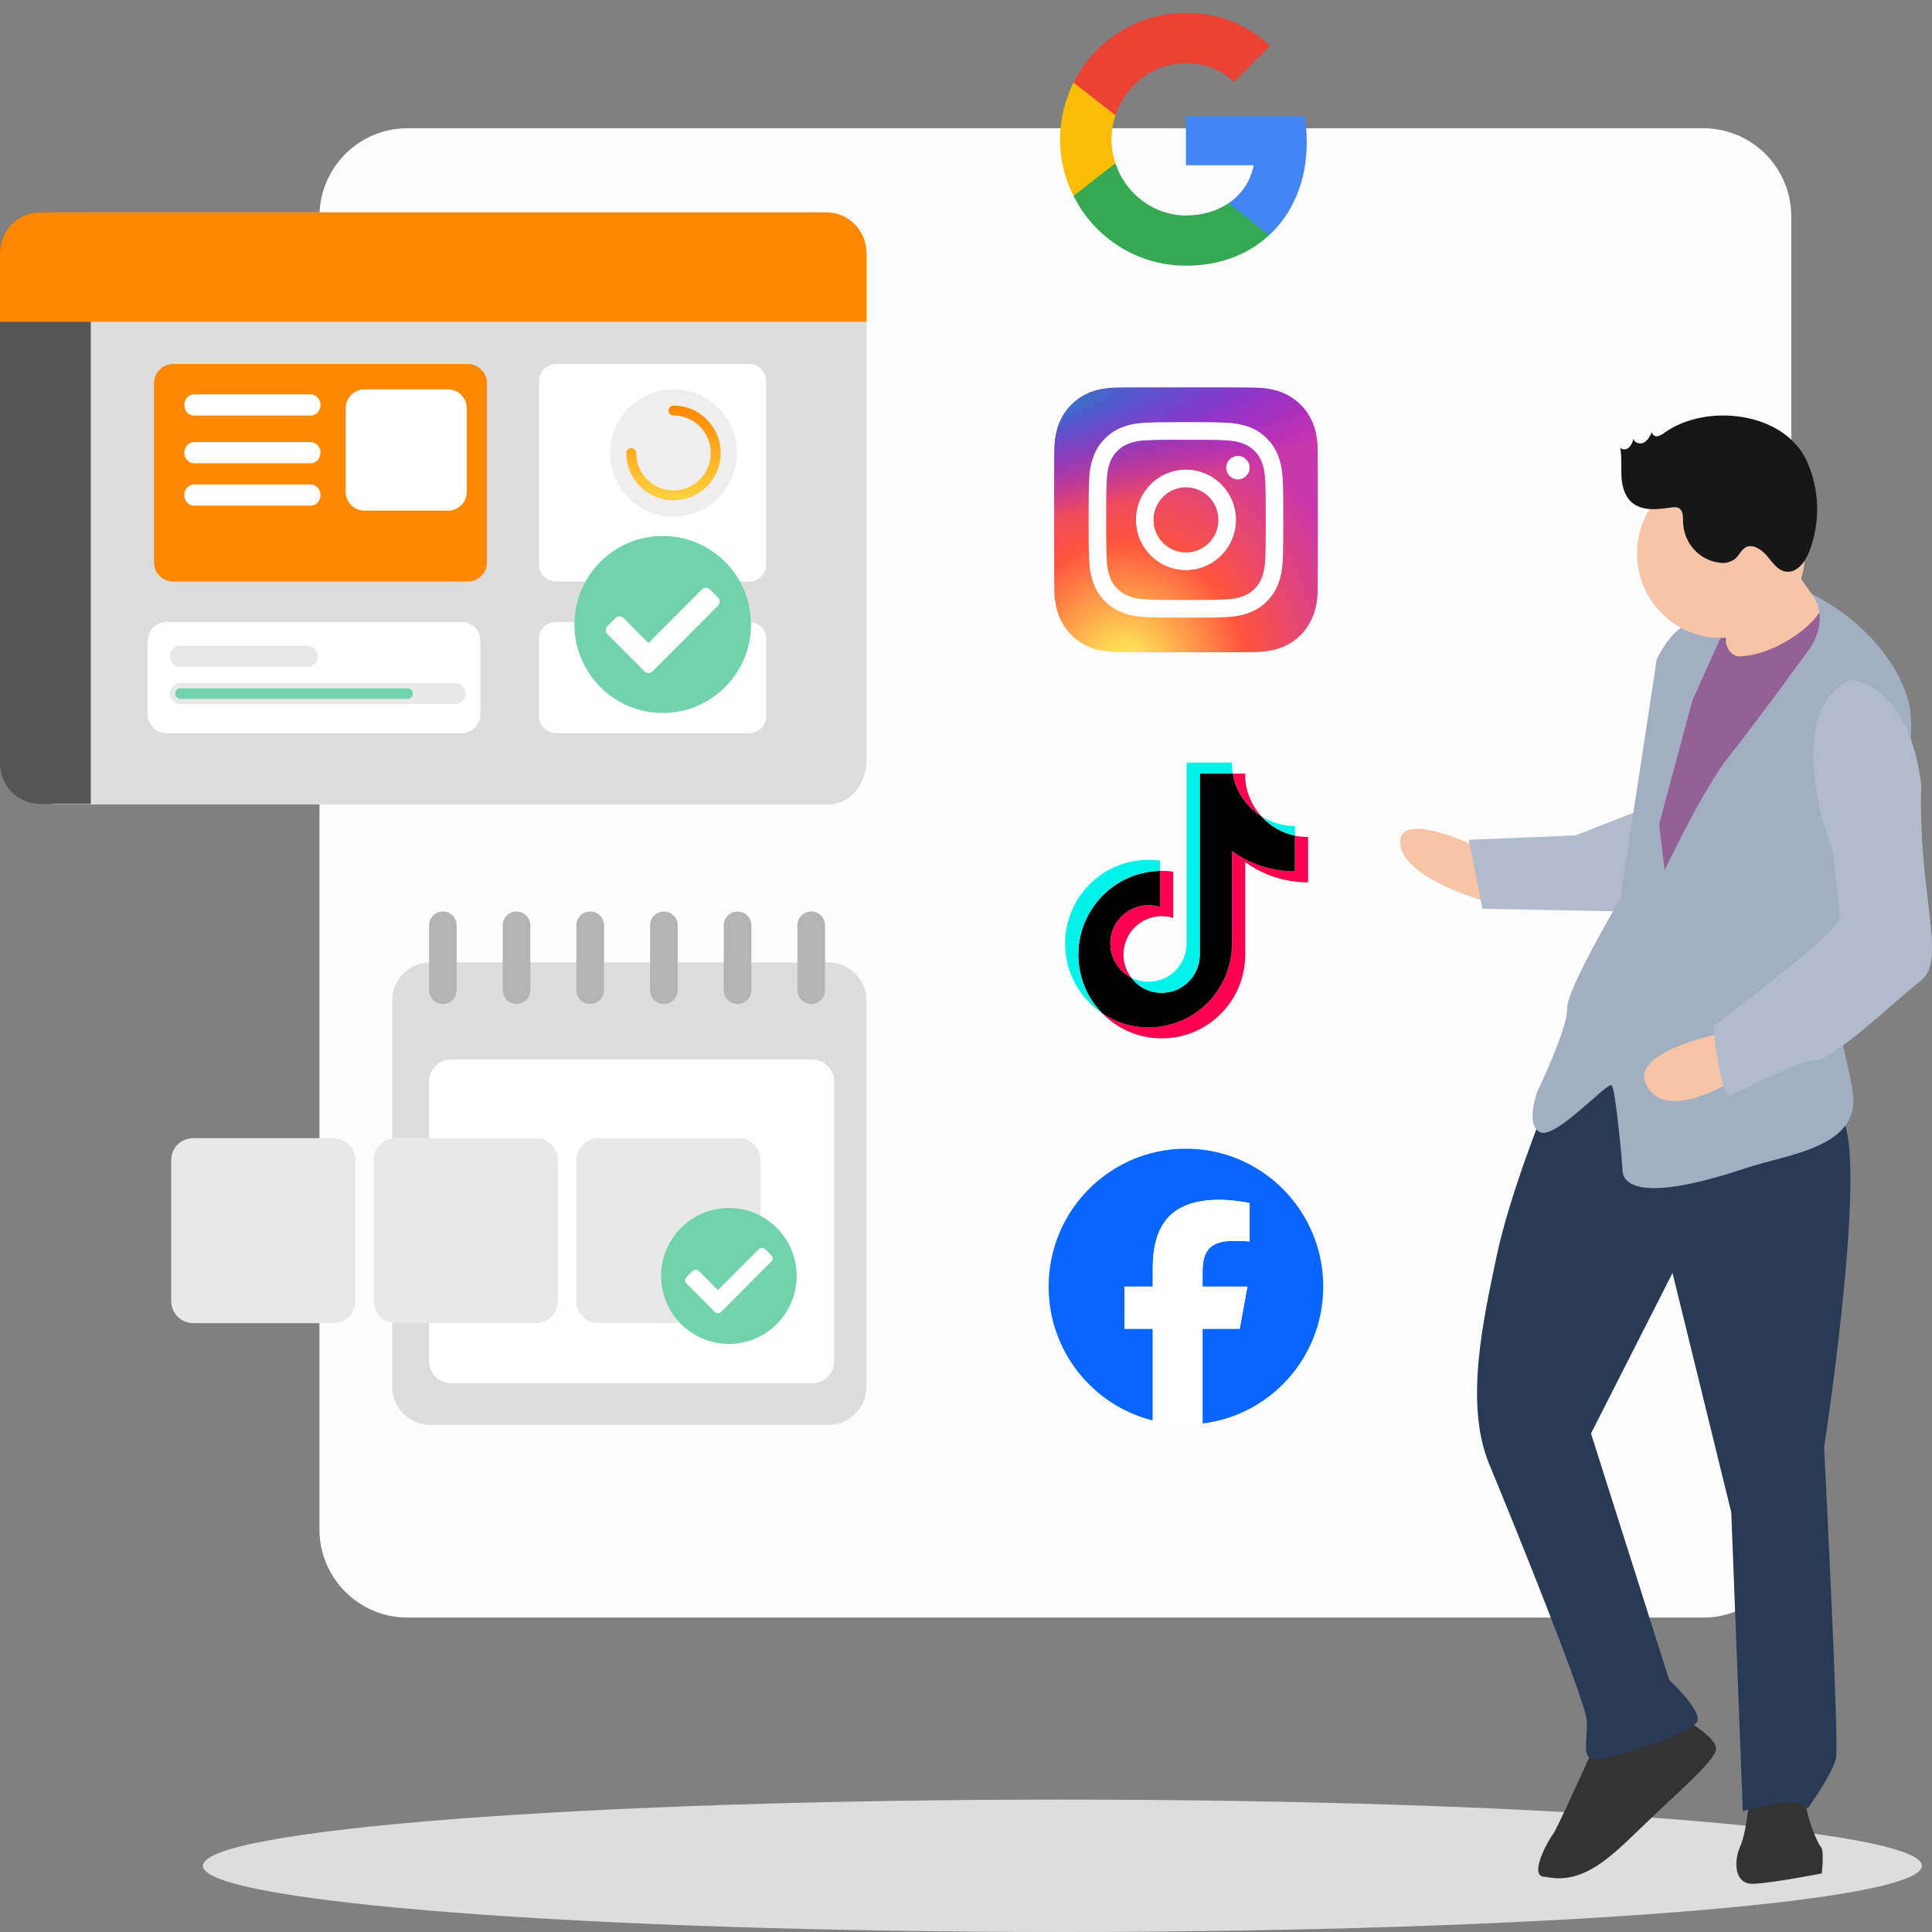 <svg width="300" height="300" viewBox="0 0 300 300" fill="none" xmlns="http://www.w3.org/2000/svg">
<rect x="0" y="0" width="300" height="300" fill="#808080" stroke="none"/>
<path d="M164.964 300C238.672 300 298.425 295.398 298.425 289.722C298.425 284.045 238.672 279.443 164.964 279.443C91.256 279.443 31.504 284.045 31.504 289.722C31.504 295.398 91.256 300 164.964 300Z" fill="#DDDDDD"/>
<path d="M49.603 33.619C49.603 26.05 55.723 19.915 63.272 19.915H264.48C272.029 19.915 278.149 26.05 278.149 33.619V237.473C278.149 245.042 272.029 251.178 264.48 251.178H63.272C55.723 251.178 49.603 245.042 49.603 237.473V33.619Z" fill="#FCFCFC"/>
<path d="M230.201 139.828C230.201 139.828 217.618 136.268 217.412 130.885C217.206 125.501 229.912 131.732 229.912 131.732L230.201 139.828Z" fill="#F7C4A7"/>
<path d="M252.799 141.542L230.202 141.113L228.07 130.407L244.628 129.724L254.932 125.696C257.948 126.783 254.359 139.515 252.799 141.542Z" fill="#B0BBCC"/>
<path d="M280.603 277.901C279.485 279.737 282.129 286.183 282.725 286.745C283.321 287.307 282.874 290.905 282.874 290.905C282.874 290.905 275.24 292.404 272.26 292.516C269.281 292.628 269.169 289.068 270.249 286.632C271.329 284.197 271.702 278.238 271.702 278.238C271.702 278.238 281.72 276.064 280.603 277.901Z" fill="#333333"/>
<path d="M261.2 266.733C261.2 266.733 266.857 269.86 266.445 271.734C266.034 273.608 260.498 278.351 255.359 283.297C250.22 288.244 245.978 292.719 240.009 291.434C237.067 291.584 240.606 285.433 241.164 284.796C241.723 284.159 247.719 270.818 247.719 270.818L261.2 266.733Z" fill="#333333"/>
<path d="M270.818 94.447L271.23 105.156L262.969 105.479L262.557 94.769L270.818 94.447Z" fill="#664736"/>
<path d="M284.81 172.858C291.29 172.596 283.246 224.761 283.246 224.761C283.246 224.761 285.592 270.556 285.108 272.954C284.624 275.353 280.676 280.861 280.676 280.861C279.41 278.501 270.621 281.236 270.621 281.236L268.833 234.842L259.709 197.666L247.047 222.587L259.188 260.85C259.188 260.85 264.104 265.384 263.582 267.22C263.061 269.057 250.213 273.142 247.829 273.217C245.446 273.291 246.526 270.256 246.414 267.295C246.302 264.335 235.167 236.791 231.256 227.384C227.346 217.978 230.363 204.787 232.374 195.156C234.385 185.524 239.785 172.221 239.785 172.221C252.819 157.418 278.33 173.12 284.81 172.858Z" fill="#293A56"/>
<path d="M267.497 93.111C268.13 94.272 267.981 105.59 267.981 105.59L280.345 103.903C280.345 103.903 287.272 98.882 284.814 96.596C282.356 94.31 276.062 84.416 276.062 84.416C276.062 84.416 266.864 91.949 267.497 93.111Z" fill="#F7C4A7"/>
<path d="M258.629 107.763L255.724 124.552L252.186 155.656L259.485 160.716L289.428 107.726C289.428 107.726 283.595 91.777 283.074 93.576C283.074 96.146 276.251 101.634 270.248 101.917C267.865 102.029 267.723 98.287 267.723 98.287L258.629 107.763Z" fill="#946196"/>
<path d="M293.621 128.262C295.185 125.377 297.857 114.096 296.293 108.738C294.119 101.355 287.976 95.648 281.349 92.211C284.354 96.574 280.865 100.905 280.865 100.905C280.865 100.905 272.411 112.56 268.463 117.469C264.516 122.378 258.483 135.12 258.483 135.12L257.626 128L262.803 108.738L267.719 97.832C267.719 97.832 265.298 96.146 262.356 96.858C259.451 97.57 257.254 102.404 257.254 102.404L251.593 139.58C251.593 139.58 243.251 153.633 243.362 156.593C243.474 159.554 238.73 169.485 238.73 169.485C238.73 169.485 236.773 174.694 239.156 175.818C241.54 176.942 249.61 167.96 250.243 168.523C250.876 169.085 251.911 180.6 251.948 181.799C251.985 182.998 253.036 187.442 271.136 181.371C277.662 179.181 289.045 178.212 287.68 169.485C286.973 164.875 284.962 158.505 284.664 152.996C284.626 152.846 284.626 152.733 284.626 152.621C284.515 149.923 285.259 147.3 286.451 144.789C289.505 138.38 291.237 132.609 293.621 128.262Z" fill="#A2AFC3"/>
<path d="M272.018 166.044C272.018 166.044 258.626 175.573 255.512 168.157C253.467 163.288 266.811 160.559 266.811 160.559L272.018 166.044Z" fill="#F7C4A7"/>
<path d="M284.514 131.956C284.514 131.956 285.558 139.609 285.633 141.97C286.485 144.111 274.973 152.248 266.042 159.463C266.042 159.463 267.085 170.743 268.835 170.069C270.585 169.394 278.816 164.781 281.795 164.668C284.774 164.556 294.346 155.341 298.33 152.23C302.352 149.082 297.771 138.556 298.33 121.842C296.298 105.684 287.307 105.568 287.307 105.568C276.283 110.777 284.514 131.956 284.514 131.956Z" fill="#B0BBCC"/>
<path d="M267.233 99.069C260.034 99.069 254.198 93.196 254.198 85.953C254.198 78.709 260.034 72.836 267.233 72.836C274.432 72.836 280.268 78.709 280.268 85.953C280.268 93.196 274.432 99.069 267.233 99.069Z" fill="#F7C4A7"/>
<path d="M280.565 71.599C282.576 76.059 282.688 81.118 280.938 85.653C280.305 87.264 279.038 88.988 277.325 88.763C276.022 88.576 275.24 87.339 274.383 86.327C273.527 85.315 272.149 84.378 271.031 85.016C270.361 85.428 270.026 86.252 269.43 86.777C268.722 87.302 267.866 87.526 267.009 87.376C263.881 87.002 261.498 84.378 261.349 81.193C261.349 80.294 261.386 79.169 260.567 78.832C260.269 78.757 259.933 78.72 259.598 78.795C257.438 79.094 255.017 79.432 253.379 78.008C252.262 77.033 251.852 75.459 251.777 73.96C251.703 72.461 251.852 70.962 251.591 69.501C251.926 69.913 252.597 69.838 252.969 69.463C253.304 69.088 253.565 68.601 253.64 68.077C253.714 68.751 254.682 69.051 255.278 68.714C255.874 68.376 256.209 67.739 256.507 67.102C256.582 67.552 256.991 67.814 257.401 67.739C257.773 67.627 258.183 67.44 258.481 67.177C264.887 62.605 276.99 63.842 280.565 71.599Z" fill="#171717"/>
<path d="M202.914 22.073C202.914 20.681 202.789 19.343 202.558 18.058H184.152V25.66H194.67C194.208 28.105 192.822 30.175 190.744 31.567V36.51H197.086C200.782 33.083 202.914 28.051 202.914 22.073Z" fill="#4285F4"/>
<path d="M184.152 41.256C189.428 41.256 193.852 39.508 197.085 36.51L190.743 31.567C189.002 32.745 186.781 33.458 184.152 33.458C179.07 33.458 174.753 30.015 173.208 25.375H166.705V30.443C169.921 36.849 176.512 41.256 184.152 41.256Z" fill="#34A853"/>
<path d="M173.208 25.357C172.817 24.179 172.586 22.93 172.586 21.628C172.586 20.325 172.817 19.076 173.208 17.898V12.83H166.706C165.373 15.471 164.609 18.451 164.609 21.628C164.609 24.804 165.373 27.784 166.706 30.425L171.769 26.463L173.208 25.357Z" fill="#FBBC05"/>
<path d="M184.152 9.814C187.03 9.814 189.588 10.814 191.631 12.741L197.228 7.12C193.834 3.944 189.428 1.999 184.152 1.999C176.512 1.999 169.921 6.406 166.705 12.83L173.208 17.898C174.753 13.258 179.07 9.814 184.152 9.814Z" fill="#EA4335"/>
<path d="M205.471 199.786C205.471 187.96 195.926 178.372 184.152 178.372C172.377 178.372 162.832 187.96 162.832 199.786C162.832 209.828 169.715 218.254 179.001 220.568V206.329H174.605V199.786H179.001V196.966C179.001 189.678 182.285 186.3 189.409 186.3C190.76 186.3 193.091 186.566 194.044 186.832V192.763C193.541 192.71 192.667 192.684 191.581 192.684C188.085 192.684 186.734 194.014 186.734 197.472V199.786H193.698L192.502 206.329H186.734V221.042C197.291 219.762 205.471 210.734 205.471 199.786Z" fill="#0866FF"/>
<path d="M192.502 206.329L193.699 199.786H186.735V197.471C186.735 194.013 188.086 192.683 191.581 192.683C192.667 192.683 193.541 192.71 194.044 192.763V186.831C193.091 186.565 190.76 186.299 189.41 186.299C182.286 186.299 179.002 189.678 179.002 196.966V199.786H174.605V206.329H179.002V220.568C180.651 220.979 182.376 221.199 184.152 221.199C185.026 221.199 185.888 221.145 186.735 221.042V206.329H192.502Z" fill="white"/>
<path d="M184.165 60.171C175.618 60.171 173.118 60.18 172.632 60.221C170.878 60.367 169.787 60.645 168.597 61.239C167.681 61.696 166.958 62.226 166.245 62.968C164.946 64.323 164.159 65.989 163.874 67.97C163.735 68.931 163.695 69.127 163.687 74.038C163.684 75.676 163.687 77.83 163.687 80.72C163.687 89.298 163.696 91.806 163.737 92.293C163.879 94.007 164.147 95.086 164.714 96.265C165.797 98.524 167.866 100.219 170.303 100.851C171.147 101.07 172.079 101.19 173.276 101.247C173.783 101.269 178.95 101.285 184.121 101.285C189.291 101.285 194.462 101.278 194.957 101.253C196.342 101.188 197.147 101.079 198.036 100.848C200.489 100.213 202.52 98.543 203.626 96.253C204.181 95.101 204.463 93.982 204.591 92.357C204.619 92.003 204.63 86.355 204.63 80.715C204.63 75.073 204.618 69.436 204.59 69.082C204.461 67.431 204.179 66.32 203.605 65.147C203.134 64.187 202.612 63.469 201.853 62.736C200.498 61.437 198.842 60.646 196.868 60.36C195.912 60.221 195.721 60.18 190.828 60.171H184.165Z" fill="url(#paint0_radial_9083_9025)"/>
<path d="M184.165 60.171C175.618 60.171 173.118 60.18 172.632 60.221C170.878 60.367 169.787 60.645 168.597 61.239C167.681 61.696 166.958 62.226 166.245 62.968C164.946 64.323 164.159 65.989 163.874 67.97C163.735 68.931 163.695 69.127 163.687 74.038C163.684 75.676 163.687 77.83 163.687 80.72C163.687 89.298 163.696 91.806 163.737 92.293C163.879 94.007 164.147 95.086 164.714 96.265C165.797 98.524 167.866 100.219 170.303 100.851C171.147 101.07 172.079 101.19 173.276 101.247C173.783 101.269 178.95 101.285 184.121 101.285C189.291 101.285 194.462 101.278 194.957 101.253C196.342 101.188 197.147 101.079 198.036 100.848C200.489 100.213 202.52 98.543 203.626 96.253C204.181 95.101 204.463 93.982 204.591 92.357C204.619 92.003 204.63 86.355 204.63 80.715C204.63 75.073 204.618 69.436 204.59 69.082C204.461 67.431 204.179 66.32 203.605 65.147C203.134 64.187 202.612 63.469 201.853 62.736C200.498 61.437 198.842 60.646 196.868 60.36C195.912 60.221 195.721 60.18 190.828 60.171H184.165Z" fill="url(#paint1_radial_9083_9025)"/>
<path d="M184.156 65.548C180.05 65.548 179.535 65.566 177.923 65.64C176.314 65.714 175.216 65.969 174.254 66.345C173.26 66.733 172.417 67.251 171.577 68.096C170.736 68.939 170.22 69.786 169.832 70.785C169.458 71.75 169.202 72.854 169.13 74.469C169.058 76.089 169.039 76.606 169.039 80.73C169.039 84.853 169.057 85.368 169.13 86.988C169.204 88.604 169.459 89.707 169.833 90.672C170.219 91.671 170.735 92.518 171.576 93.362C172.416 94.206 173.259 94.726 174.253 95.114C175.214 95.49 176.313 95.745 177.922 95.819C179.534 95.893 180.049 95.911 184.154 95.911C188.259 95.911 188.773 95.893 190.385 95.819C191.994 95.745 193.094 95.49 194.055 95.114C195.049 94.726 195.891 94.206 196.731 93.362C197.572 92.518 198.088 91.671 198.476 90.673C198.847 89.707 199.102 88.604 199.178 86.988C199.25 85.369 199.269 84.853 199.269 80.73C199.269 76.606 199.25 76.089 199.178 74.47C199.102 72.853 198.847 71.75 198.476 70.785C198.088 69.786 197.572 68.939 196.731 68.096C195.89 67.251 195.049 66.732 194.054 66.345C193.091 65.969 191.992 65.714 190.383 65.64C188.77 65.566 188.257 65.548 184.151 65.548H184.156ZM182.8 68.284C183.202 68.283 183.651 68.284 184.156 68.284C188.191 68.284 188.67 68.298 190.263 68.371C191.737 68.439 192.537 68.686 193.07 68.894C193.775 69.169 194.278 69.498 194.807 70.029C195.336 70.561 195.663 71.067 195.938 71.775C196.145 72.31 196.391 73.113 196.458 74.593C196.531 76.194 196.547 76.674 196.547 80.726C196.547 84.778 196.531 85.258 196.458 86.859C196.391 88.339 196.145 89.142 195.938 89.677C195.664 90.385 195.336 90.89 194.807 91.421C194.278 91.952 193.775 92.281 193.07 92.556C192.538 92.765 191.737 93.012 190.263 93.079C188.67 93.152 188.191 93.168 184.156 93.168C180.119 93.168 179.641 93.152 178.048 93.079C176.574 93.011 175.774 92.764 175.241 92.556C174.536 92.281 174.032 91.952 173.503 91.421C172.974 90.889 172.646 90.384 172.372 89.676C172.165 89.141 171.918 88.338 171.851 86.858C171.779 85.257 171.764 84.776 171.764 80.722C171.764 76.668 171.779 76.19 171.851 74.59C171.919 73.109 172.165 72.306 172.372 71.771C172.646 71.062 172.974 70.556 173.503 70.025C174.032 69.493 174.536 69.165 175.241 68.889C175.774 68.68 176.574 68.433 178.048 68.365C179.442 68.302 179.982 68.283 182.8 68.28V68.284ZM192.224 70.805C191.223 70.805 190.41 71.62 190.41 72.626C190.41 73.631 191.223 74.448 192.224 74.448C193.225 74.448 194.038 73.631 194.038 72.626C194.038 71.62 193.225 70.804 192.224 70.804V70.805ZM184.156 72.933C179.869 72.933 176.393 76.424 176.393 80.73C176.393 85.035 179.869 88.524 184.156 88.524C188.442 88.524 191.917 85.035 191.917 80.73C191.917 76.424 188.442 72.933 184.156 72.933ZM184.156 75.669C186.938 75.669 189.194 77.934 189.194 80.73C189.194 83.524 186.938 85.79 184.156 85.79C181.373 85.79 179.117 83.524 179.117 80.73C179.117 77.934 181.373 75.669 184.156 75.669Z" fill="white"/>
<path d="M193.358 133.875C196.111 135.851 199.483 137.013 203.126 137.013V129.976C202.437 129.976 201.749 129.904 201.075 129.761V135.3C197.432 135.3 194.06 134.137 191.306 132.162V146.522C191.306 153.706 185.505 159.529 178.35 159.529C175.68 159.529 173.198 158.718 171.137 157.329C173.489 159.744 176.771 161.242 180.401 161.242C187.557 161.242 193.358 155.419 193.358 148.235V133.875H193.358ZM195.888 126.776C194.481 125.232 193.557 123.238 193.358 121.034V120.128H191.413C191.903 122.931 193.572 125.325 195.888 126.776ZM175.663 151.816C174.876 150.782 174.452 149.516 174.454 148.214C174.454 144.929 177.107 142.265 180.38 142.265C180.99 142.265 181.597 142.358 182.178 142.544V135.349C181.499 135.256 180.813 135.216 180.128 135.231V140.83C179.546 140.645 178.939 140.551 178.329 140.552C175.055 140.552 172.402 143.215 172.402 146.501C172.402 148.825 173.728 150.836 175.663 151.816Z" fill="#FF004F"/>
<path d="M191.304 132.162C194.057 134.137 197.43 135.3 201.072 135.3V129.761C199.039 129.326 197.239 128.259 195.886 126.776C193.569 125.324 191.9 122.93 191.411 120.128H186.304V148.235C186.293 151.511 183.644 154.164 180.378 154.164C178.453 154.164 176.743 153.243 175.66 151.816C173.726 150.836 172.399 148.825 172.399 146.502C172.399 143.216 175.053 140.552 178.326 140.552C178.953 140.552 179.558 140.65 180.125 140.831V135.231C173.095 135.377 167.441 141.143 167.441 148.235C167.441 151.775 168.849 154.984 171.134 157.329C173.196 158.718 175.677 159.529 178.347 159.529C185.503 159.529 191.304 153.706 191.304 146.522V132.162H191.304Z" fill="black"/>
<path d="M201.073 129.76V128.263C199.239 128.266 197.442 127.75 195.886 126.775C197.263 128.289 199.077 129.332 201.073 129.76ZM191.411 120.128C191.365 119.861 191.329 119.591 191.304 119.32V118.415H184.253V146.522C184.242 149.798 181.593 152.451 178.327 152.451C177.368 152.451 176.462 152.222 175.66 151.816C176.743 153.243 178.453 154.164 180.378 154.164C183.644 154.164 186.294 151.511 186.305 148.235V120.128H191.411ZM180.126 135.231V133.636C179.537 133.556 178.943 133.515 178.348 133.515C171.192 133.515 165.391 139.339 165.391 146.522C165.391 151.025 167.671 154.994 171.135 157.329C168.85 154.984 167.442 151.774 167.442 148.234C167.442 141.143 173.096 135.377 180.126 135.231Z" fill="#00F2EA"/>
<path d="M70.156 188.699H88.451V207.074H70.156V188.699Z" fill="white"/>
<path d="M128.635 221.254C131.898 221.254 134.543 218.602 134.543 215.331L134.543 155.365C134.543 152.093 131.898 149.441 128.635 149.441L66.807 149.441C63.544 149.441 60.899 152.093 60.899 155.365L60.899 215.331C60.899 218.602 63.544 221.254 66.807 221.254L128.635 221.254Z" fill="#DDDDDD"/>
<path d="M66.619 167.948C66.619 166.056 68.149 164.522 70.036 164.522H126.121C128.008 164.522 129.538 166.056 129.538 167.948V211.365C129.538 213.257 128.008 214.791 126.121 214.791H70.036C68.149 214.791 66.619 213.257 66.619 211.365V167.948Z" fill="white"/>
<path d="M26.582 180.156C26.582 178.264 28.112 176.73 29.999 176.73H51.764C53.652 176.73 55.182 178.264 55.182 180.156V202.029C55.182 203.921 53.652 205.455 51.764 205.455H29.999C28.112 205.455 26.582 203.921 26.582 202.029V180.156Z" fill="#E8E8E8"/>
<path d="M58.041 180.156C58.041 178.264 59.571 176.73 61.458 176.73H83.223C85.111 176.73 86.641 178.264 86.641 180.156V202.029C86.641 203.921 85.111 205.455 83.223 205.455H61.458C59.571 205.455 58.041 203.921 58.041 202.029V180.156Z" fill="#E8E8E8"/>
<path d="M89.5 180.156C89.5 178.264 91.03 176.73 92.917 176.73H114.682C116.57 176.73 118.1 178.264 118.1 180.156V202.029C118.1 203.921 116.57 205.455 114.682 205.455H92.917C91.03 205.455 89.5 203.921 89.5 202.029V180.156Z" fill="#E8E8E8"/>
<path d="M68.764 155.904C67.579 155.904 66.619 154.941 66.619 153.754L66.619 143.692C66.619 142.504 67.579 141.541 68.764 141.541V141.541C69.949 141.541 70.909 142.504 70.909 143.692L70.909 153.754C70.909 154.941 69.949 155.904 68.764 155.904V155.904Z" fill="#B5B4B4"/>
<path d="M91.645 155.904C90.46 155.904 89.5 154.941 89.5 153.754L89.5 143.692C89.5 142.504 90.46 141.541 91.645 141.541V141.541C92.83 141.541 93.79 142.504 93.79 143.692L93.79 153.754C93.79 154.941 92.83 155.904 91.645 155.904V155.904Z" fill="#B5B4B4"/>
<path d="M114.524 155.904C113.339 155.904 112.379 154.941 112.379 153.754L112.379 143.692C112.379 142.504 113.339 141.541 114.524 141.541V141.541C115.709 141.541 116.669 142.504 116.669 143.692L116.669 153.754C116.669 154.941 115.709 155.904 114.524 155.904V155.904Z" fill="#B5B4B4"/>
<path d="M80.207 155.904C79.023 155.904 78.062 154.941 78.062 153.754L78.062 143.692C78.062 142.504 79.023 141.541 80.207 141.541V141.541C81.392 141.541 82.352 142.504 82.352 143.692L82.352 153.754C82.352 154.941 81.392 155.904 80.207 155.904V155.904Z" fill="#B5B4B4"/>
<path d="M103.086 155.904C101.902 155.904 100.941 154.941 100.941 153.754L100.941 143.692C100.941 142.504 101.902 141.541 103.086 141.541V141.541C104.271 141.541 105.231 142.504 105.231 143.692L105.231 153.754C105.231 154.941 104.271 155.904 103.086 155.904V155.904Z" fill="#B5B4B4"/>
<path d="M125.965 155.904C124.781 155.904 123.82 154.941 123.82 153.754L123.82 143.692C123.82 142.504 124.781 141.541 125.965 141.541V141.541C127.15 141.541 128.11 142.504 128.11 143.692L128.11 153.754C128.11 154.941 127.15 155.904 125.965 155.904V155.904Z" fill="#B5B4B4"/>
<path d="M120.523 197.713C120.523 202.245 116.865 205.919 112.353 205.919C107.841 205.919 104.184 202.245 104.184 197.713C104.184 193.181 107.841 189.508 112.353 189.508C116.865 189.508 120.523 193.181 120.523 197.713Z" fill="white"/>
<path d="M123.704 198.13C123.704 203.959 118.994 208.681 113.181 208.681C107.368 208.681 102.658 203.959 102.658 198.13C102.658 192.302 107.368 187.58 113.181 187.58C118.994 187.58 123.704 192.302 123.704 198.13ZM111.965 203.718L119.772 195.89C120.041 195.62 120.041 195.195 119.772 194.925L118.81 193.961C118.541 193.691 118.117 193.691 117.848 193.961L111.483 200.342L108.513 197.364C108.243 197.094 107.82 197.094 107.55 197.364L106.588 198.329C106.319 198.598 106.319 199.023 106.588 199.293L111.001 203.718C111.27 203.987 111.694 203.987 111.963 203.718H111.965Z" fill="#70D3AB"/>
<path d="M134.552 39.922C134.552 36.086 131.935 32.976 128.708 32.976H8.834C5.607 32.976 2.99 36.086 2.99 39.922V117.965C2.99 121.801 5.607 124.911 8.834 124.911H128.708C131.935 124.911 134.552 121.801 134.552 117.965V39.922Z" fill="#DDDDDD"/>
<path d="M83.721 59.068C83.721 57.667 84.908 56.531 86.374 56.531H116.307C117.773 56.531 118.96 57.667 118.96 59.068V87.755C118.96 89.156 117.773 90.292 116.307 90.292H86.374C84.908 90.292 83.721 89.156 83.721 87.755V59.068Z" fill="white"/>
<path d="M83.721 99.105C83.721 97.707 84.906 96.574 86.367 96.574H116.314C117.775 96.574 118.96 97.707 118.96 99.105V111.316C118.96 112.714 117.775 113.847 116.314 113.847H86.367C84.906 113.847 83.721 112.714 83.721 111.316V99.105Z" fill="white"/>
<path d="M114.417 70.338C114.417 75.796 110.012 80.22 104.579 80.22C99.145 80.22 94.74 75.796 94.74 70.338C94.74 64.881 99.145 60.457 104.579 60.457C110.012 60.457 114.417 64.881 114.417 70.338Z" fill="#EEEEEE"/>
<path fill-rule="evenodd" clip-rule="evenodd" d="M103.813 63.751C103.813 63.327 104.156 62.983 104.579 62.983C108.625 62.983 111.903 66.278 111.903 70.339C111.903 74.4 108.625 77.694 104.579 77.694C100.532 77.694 97.254 74.4 97.254 70.339C97.254 69.915 97.597 69.571 98.02 69.571C98.442 69.571 98.785 69.915 98.785 70.339C98.785 73.555 101.38 76.159 104.579 76.159C107.777 76.159 110.372 73.555 110.372 70.339C110.372 67.123 107.777 64.519 104.579 64.519C104.156 64.519 103.813 64.175 103.813 63.751Z" fill="url(#paint2_linear_9083_9025)"/>
<path d="M92.334 90.293H112.695V106.781H92.334V90.293Z" fill="white"/>
<path d="M23.92 59.459C23.92 57.842 25.25 56.531 26.89 56.531H72.634C74.275 56.531 75.605 57.842 75.605 59.459V87.365C75.605 88.982 74.275 90.292 72.634 90.292H26.89C25.25 90.292 23.92 88.982 23.92 87.365V59.459Z" fill="#FF8800"/>
<path d="M53.678 63.385C53.678 61.768 54.987 60.457 56.603 60.457H69.547C71.162 60.457 72.472 61.768 72.472 63.385V76.373C72.472 77.99 71.162 79.3 69.547 79.3H56.603C54.987 79.3 53.678 77.99 53.678 76.373V63.385Z" fill="white"/>
<path d="M28.617 62.887C28.617 61.978 29.295 61.242 30.13 61.242H48.248C49.084 61.242 49.761 61.978 49.761 62.887V62.887C49.761 63.795 49.084 64.532 48.248 64.532H30.13C29.295 64.532 28.617 63.795 28.617 62.887V62.887Z" fill="white"/>
<path d="M28.617 70.29C28.617 69.381 29.295 68.645 30.13 68.645H48.248C49.084 68.645 49.761 69.381 49.761 70.29V70.29C49.761 71.198 49.084 71.935 48.248 71.935H30.13C29.295 71.935 28.617 71.198 28.617 70.29V70.29Z" fill="white"/>
<path d="M28.617 76.87C28.617 75.962 29.295 75.225 30.13 75.225H48.248C49.084 75.225 49.761 75.962 49.761 76.87V76.87C49.761 77.779 49.084 78.515 48.248 78.515H30.13C29.295 78.515 28.617 77.779 28.617 76.87V76.87Z" fill="white"/>
<path d="M22.924 99.502C22.924 97.885 24.254 96.574 25.894 96.574H71.638C73.279 96.574 74.609 97.885 74.609 99.502V110.919C74.609 112.537 73.279 113.847 71.638 113.847H25.894C24.254 113.847 22.924 112.537 22.924 110.919V99.502Z" fill="white"/>
<path d="M26.377 101.894C26.377 100.985 27.112 100.247 28.02 100.247H47.691C48.598 100.247 49.333 100.985 49.333 101.894V101.894C49.333 102.804 48.598 103.541 47.691 103.541H28.02C27.112 103.541 26.377 102.804 26.377 101.894V101.894Z" fill="#E8E8E8"/>
<path d="M26.377 107.696C26.377 106.787 27.112 106.049 28.02 106.049H70.647C71.555 106.049 72.29 106.787 72.29 107.696V107.696C72.29 108.606 71.555 109.343 70.647 109.343H28.02C27.112 109.343 26.377 108.606 26.377 107.696V107.696Z" fill="#E8E8E8"/>
<path d="M27.195 107.696C27.195 107.241 27.563 106.873 28.017 106.873H63.268C63.722 106.873 64.09 107.241 64.09 107.696V107.696C64.09 108.151 63.722 108.52 63.268 108.52H28.017C27.563 108.52 27.195 108.151 27.195 107.696V107.696Z" fill="#70D3AB"/>
<path d="M116.612 96.966C116.612 104.557 110.478 110.706 102.907 110.706C95.337 110.706 89.203 104.557 89.203 96.966C89.203 89.376 95.337 83.226 102.907 83.226C110.478 83.226 116.612 89.376 116.612 96.966ZM101.324 104.243L111.491 94.049C111.842 93.697 111.842 93.144 111.491 92.792L110.238 91.536C109.888 91.185 109.336 91.185 108.985 91.536L100.696 99.847L96.828 95.968C96.477 95.617 95.925 95.617 95.575 95.968L94.322 97.224C93.971 97.576 93.971 98.129 94.322 98.481L100.069 104.243C100.419 104.594 100.971 104.594 101.322 104.243H101.324Z" fill="#70D3AB"/>
<path d="M0 39.262C0 35.791 2.814 32.976 6.286 32.976H14.096V124.839H6.286C2.814 124.839 0 122.025 0 118.554V39.262Z" fill="#555555"/>
<path d="M128.265 32.976C131.737 32.976 134.551 35.791 134.551 39.262L134.551 49.964L-0.001 49.964L-0.001 39.262C-0.001 35.791 2.813 32.976 6.285 32.976L128.265 32.976Z" fill="#FF8800"/>
<defs>
<radialGradient id="paint0_radial_9083_9025" cx="0" cy="0" r="1" gradientUnits="userSpaceOnUse" gradientTransform="translate(174.562 104.451) rotate(-90) scale(40.746 37.742)">
<stop stop-color="#FFDD55"/>
<stop offset="0.1" stop-color="#FFDD55"/>
<stop offset="0.5" stop-color="#FF543E"/>
<stop offset="1" stop-color="#C837AB"/>
</radialGradient>
<radialGradient id="paint1_radial_9083_9025" cx="0" cy="0" r="1" gradientUnits="userSpaceOnUse" gradientTransform="translate(156.827 63.133) rotate(78.726) scale(18.211 74.782)">
<stop stop-color="#3771C8"/>
<stop offset="0.128" stop-color="#3771C8"/>
<stop offset="1" stop-color="#6600FF" stop-opacity="0"/>
</radialGradient>
<linearGradient id="paint2_linear_9083_9025" x1="104.579" y1="62.983" x2="104.579" y2="77.694" gradientUnits="userSpaceOnUse">
<stop stop-color="#FF8800"/>
<stop offset="1" stop-color="#FDD341"/>
</linearGradient>
</defs>
</svg>
